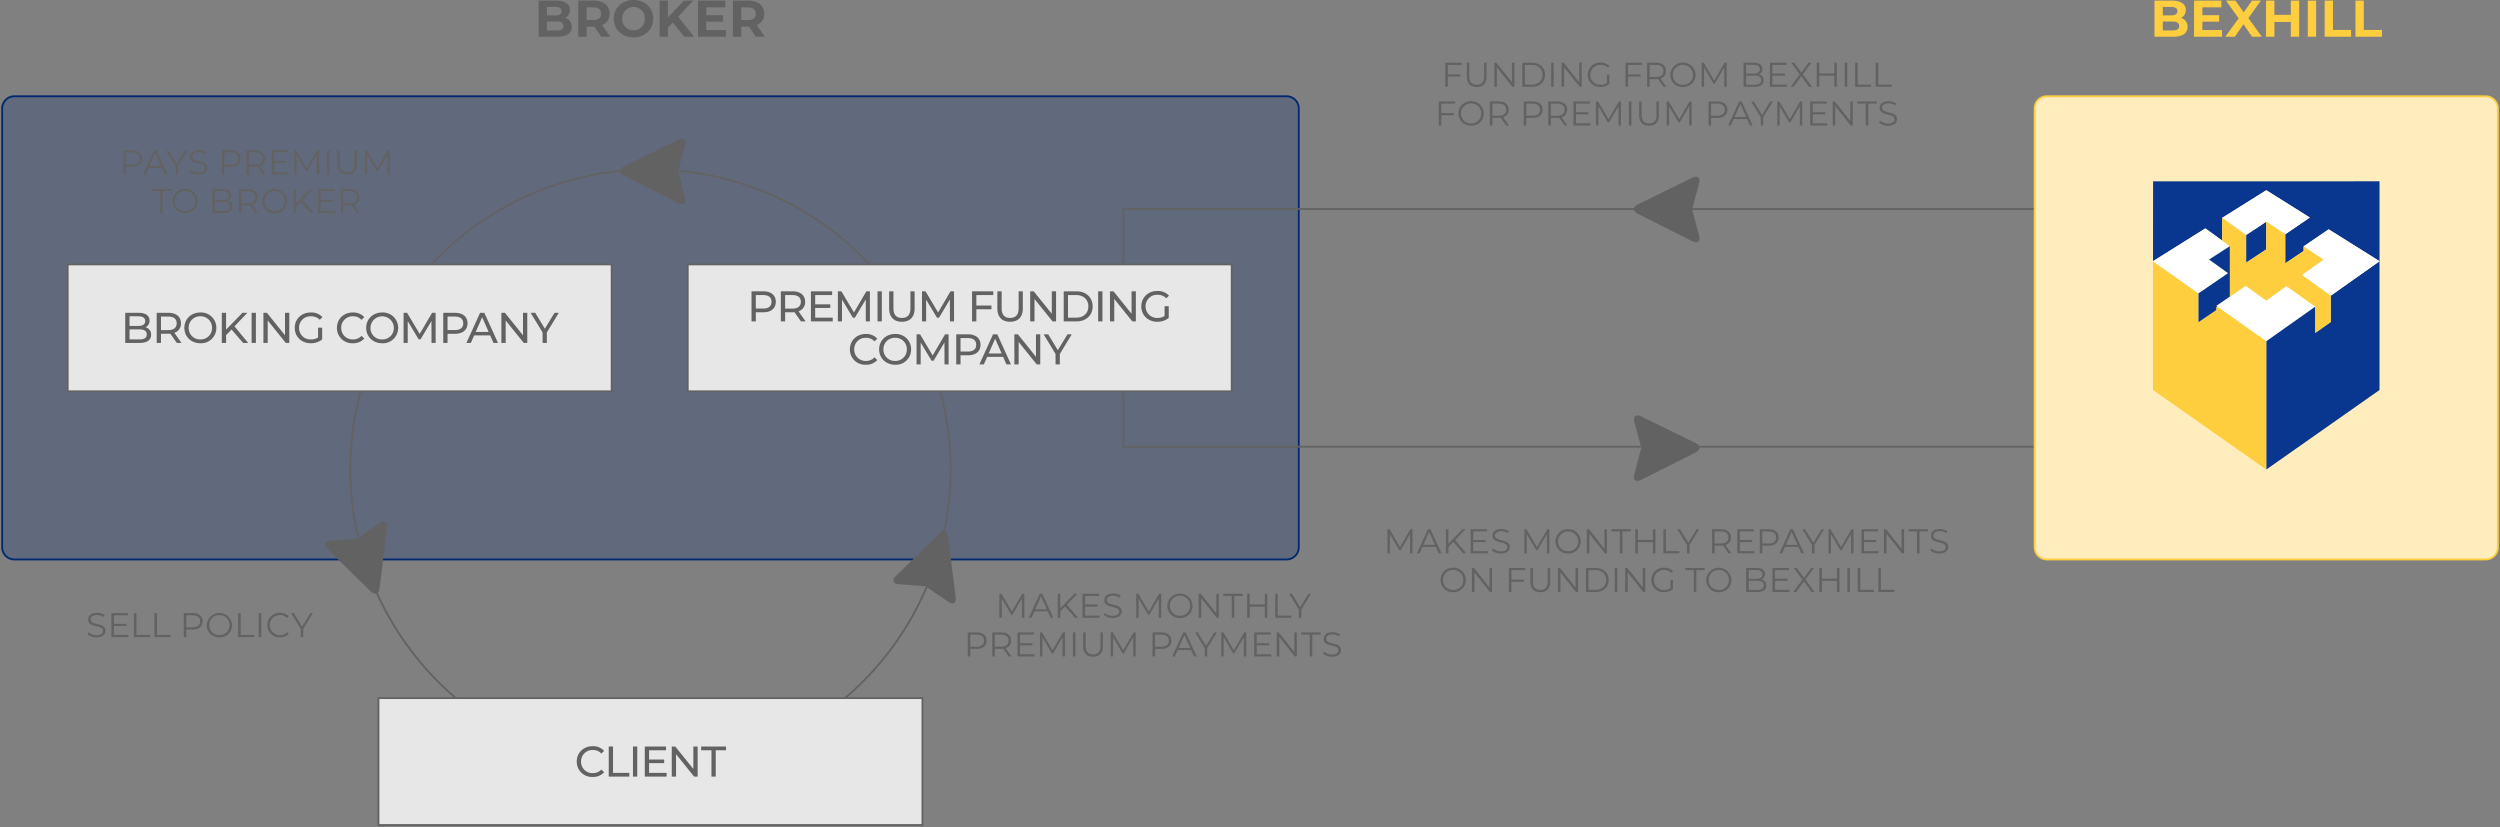 <?xml version="1.0" encoding="UTF-8"?> <svg xmlns="http://www.w3.org/2000/svg" xmlns:xlink="http://www.w3.org/1999/xlink" width="1348.138" height="446.063" viewBox="0 0 1348.138 446.063"><rect x="0" y="0" width="1348.138" height="446.063" fill="#808080" stroke="none"/><defs><clipPath id="clip-path"><path id="Path_581" data-name="Path 581" d="M0,253.7H1348.138V-192.368H0Z" transform="translate(0 192.368)" fill="none"></path></clipPath></defs><g id="Group_383" data-name="Group 383" transform="translate(0 192.368)"><g id="Group_332" data-name="Group 332" transform="translate(0 -192.368)" clip-path="url(#clip-path)"><g id="Group_330" data-name="Group 330" transform="translate(1.159 51.915)"><path id="Path_579" data-name="Path 579" d="M3.739,0A6.573,6.573,0,0,0-2.835,6.574V243.2a6.574,6.574,0,0,0,6.574,6.574H689.794a6.574,6.574,0,0,0,6.574-6.574V6.574A6.573,6.573,0,0,0,689.794,0Z" transform="translate(2.835)" fill="#012770" opacity="0.242"></path></g><g id="Group_331" data-name="Group 331" transform="translate(1.159 51.915)"><path id="Path_580" data-name="Path 580" d="M3.739,0A6.573,6.573,0,0,0-2.835,6.574V243.2a6.574,6.574,0,0,0,6.574,6.574H689.794a6.574,6.574,0,0,0,6.574-6.574V6.574A6.573,6.573,0,0,0,689.794,0Z" transform="translate(2.835)" fill="none" stroke="#012770" stroke-width="1"></path></g></g><g id="Group_333" data-name="Group 333" transform="translate(605.874 -79.652)"><path id="Path_582" data-name="Path 582" d="M0,0H0V128.174H515.98V0Z" fill="none" stroke="#626262" stroke-width="1"></path></g><g id="Group_345" data-name="Group 345" transform="translate(0 -192.368)" clip-path="url(#clip-path)"><g id="Group_334" data-name="Group 334" transform="translate(188.901 91.354)"><path id="Path_583" data-name="Path 583" d="M92.056,184.113A161.859,161.859,0,1,0-69.8,22.253,161.86,161.86,0,0,0,92.056,184.113Z" transform="translate(69.803 139.606)" fill="none" stroke="#626262" stroke-width="1"></path></g><g id="Group_335" data-name="Group 335" transform="translate(290.472 0.001)"><path id="Path_584" data-name="Path 584" d="M8.134,5.506A4.684,4.684,0,0,0,10.72,1.221c0-3.033-2.5-5.062-7.371-5.062H-6.168V15.632H3.9c5.12,0,7.789-1.945,7.789-5.312A4.809,4.809,0,0,0,8.134,5.506M2.792-.451c2.2,0,3.395.751,3.395,2.284S4.99,4.145,2.792,4.145H-1.69v-4.6Zm.779,12.693H-1.69V7.424H3.571c2.337,0,3.59.779,3.59,2.423,0,1.67-1.252,2.4-3.59,2.4m28.867,3.39L28.071,9.371a6.326,6.326,0,0,0,4-6.147c0-4.369-3.253-7.065-8.457-7.065H15.188V15.632h4.505V10.206h4.148L27.6,15.632ZM27.515,3.224c0,2.115-1.391,3.4-4.146,3.4H19.694V-.173h3.675c2.755,0,4.146,1.252,4.146,3.4M44.98,15.966c6.124,0,10.655-4.253,10.655-10.071S51.1-4.175,44.98-4.175C38.828-4.175,34.325.106,34.325,5.9s4.5,10.071,10.655,10.071m0-3.835a5.944,5.944,0,0,1-6.1-6.235,6.1,6.1,0,1,1,12.192,0,5.946,5.946,0,0,1-6.1,6.235m27.406,3.5h5.259L69.1,4.838l8.069-8.679H72.163l-8.626,9.1v-9.1H59.06V15.632h4.478V10.709l2.616-2.727ZM84.212,12.02V7.507h9.043v-3.5H84.212V-.228h10.24V-3.841H79.734V15.632H94.814V12.02Zm31.615,3.613L111.46,9.371a6.323,6.323,0,0,0,4-6.147c0-4.369-3.253-7.065-8.457-7.065H98.579V15.632h4.5V10.206h4.148l3.759,5.426ZM110.906,3.224c0,2.115-1.394,3.4-4.148,3.4h-3.675V-.173h3.675c2.755,0,4.148,1.252,4.148,3.4" transform="translate(6.168 4.175)" fill="#626262"></path></g><g id="Group_336" data-name="Group 336" transform="translate(81.783 101.808)"><path id="Path_585" data-name="Path 585" d="M2.6,7.447h1.37v-11.8H8.529V-5.536h-10.5v1.185H2.6Zm13.484.111a6.526,6.526,0,0,0,6.806-6.6,6.527,6.527,0,0,0-6.806-6.6A6.532,6.532,0,0,0,9.253.957a6.532,6.532,0,0,0,6.827,6.6m0-1.222A5.281,5.281,0,0,1,10.6.957a5.281,5.281,0,0,1,5.475-5.382A5.261,5.261,0,0,1,21.515.957a5.26,5.26,0,0,1-5.435,5.38M39.008.753A3.014,3.014,0,0,0,40.99-2.2c0-2.115-1.667-3.337-4.561-3.337h-5.6V7.447H36.8c3.246,0,4.876-1.259,4.876-3.467A3.1,3.1,0,0,0,39.008.753M36.334-4.406c2.08,0,3.286.8,3.286,2.356S38.414.308,36.336.308H32.2V-4.406Zm.448,10.724H32.2V1.437h4.584c2.282,0,3.525.742,3.525,2.43,0,1.709-1.243,2.451-3.525,2.451M55.418,7.447,52.248,3a4.019,4.019,0,0,0,2.966-4.079c0-2.785-2-4.452-5.3-4.452H45.05V7.447h1.37V3.329h3.49a9.244,9.244,0,0,0,1.039-.056l2.968,4.174ZM49.873,2.163H46.421V-4.351h3.453c2.6,0,3.97,1.187,3.97,3.267,0,2.041-1.373,3.246-3.97,3.246m14.506,5.4a6.526,6.526,0,0,0,6.806-6.6,6.82,6.82,0,0,0-13.632,0,6.532,6.532,0,0,0,6.827,6.6m0-1.222A5.282,5.282,0,0,1,58.905.957,5.283,5.283,0,0,1,64.38-4.425,5.261,5.261,0,0,1,69.815.957a5.26,5.26,0,0,1-5.435,5.38M83.8,7.447H85.43L79.42.345l5.621-5.88H83.464L75.839,2.309V-5.536h-1.37V7.447h1.37V4.034l2.653-2.69Zm5.424-1.185V1.437h6.715V.271H89.221V-4.351h7.531V-5.536h-8.9V7.447h9.18V6.262Zm21.131,1.185L107.183,3a4.019,4.019,0,0,0,2.966-4.079c0-2.785-2-4.452-5.3-4.452h-4.86V7.447h1.37V3.329h3.49a9.244,9.244,0,0,0,1.039-.056l2.968,4.174Zm-5.544-5.285h-3.453V-4.351h3.453c2.6,0,3.97,1.187,3.97,3.267,0,2.041-1.373,3.246-3.97,3.246" transform="translate(1.968 5.647)" fill="#626262"></path></g><g id="Group_337" data-name="Group 337" transform="translate(66.521 80.939)"><path id="Path_586" data-name="Path 586" d="M2.763.063H-2.1V13.046h1.37v-4.1H2.763c3.3,0,5.305-1.667,5.305-4.431,0-2.785-2-4.452-5.305-4.452m-.037,7.68H-.725V1.248h3.45c2.6,0,3.972,1.187,3.972,3.267,0,2.041-1.375,3.228-3.972,3.228m17.542,5.3h1.447L15.781.063H14.426L8.49,13.046H9.919l1.558-3.469h7.232Zm-8.29-4.58,3.116-6.977,3.114,6.977ZM32.594.063H31.222L26.769,7.351,22.32.063H20.854l5.194,8.494v4.489H27.4V8.557Zm5.769,13.094c3.321,0,4.839-1.63,4.839-3.541,0-4.733-8-2.579-8-6.143,0-1.3,1.057-2.356,3.434-2.356A6.685,6.685,0,0,1,42.2,2.194L42.667,1.1A7.348,7.348,0,0,0,38.642-.048c-3.3,0-4.786,1.649-4.786,3.559,0,4.807,8,2.616,8,6.18,0,1.28-1.057,2.3-3.487,2.3a6.368,6.368,0,0,1-4.285-1.577l-.538,1.057a7.036,7.036,0,0,0,4.823,1.686M55.91.063H51.052V13.046h1.37v-4.1H55.91c3.3,0,5.305-1.667,5.305-4.431,0-2.785-2-4.452-5.305-4.452m-.037,7.68h-3.45V1.248h3.45c2.6,0,3.972,1.187,3.972,3.267,0,2.041-1.373,3.228-3.972,3.228m18.775,5.3L71.476,8.594a4.018,4.018,0,0,0,2.968-4.079c0-2.785-2-4.452-5.305-4.452H64.281V13.046h1.37V8.928h3.487a9.244,9.244,0,0,0,1.039-.056l2.97,4.174ZM69.1,7.762h-3.45V1.248H69.1c2.6,0,3.972,1.187,3.972,3.267,0,2.041-1.373,3.246-3.972,3.246m10.133,4.1V7.036H85.95V5.87H79.235V1.248h7.531V.063h-8.9V13.046h9.18V11.861ZM102.353.063,96.769,9.689,91.13.063H90V13.046h1.315V2.716l5.1,8.679h.649l5.1-8.735V13.046h1.315V.063Zm5.4,12.983h1.37V.063h-1.37Zm10.866.111c3.321,0,5.322-1.927,5.322-5.656V.063H122.61V7.446c0,3.079-1.447,4.489-3.988,4.489-2.523,0-3.972-1.41-3.972-4.489V.063h-1.37V7.5c0,3.729,2.02,5.656,5.343,5.656M140.477.063l-5.584,9.625L129.251.063h-1.129V13.046h1.315V2.716l5.1,8.679h.649l5.1-8.735V13.046h1.315V.063Z" transform="translate(2.095 0.048)" fill="#626262"></path></g><g id="Group_338" data-name="Group 338" transform="translate(47.223 330.489)"><path id="Path_587" data-name="Path 587" d="M2.742,7.511c3.323,0,4.842-1.63,4.842-3.541,0-4.733-8-2.579-8-6.143,0-1.3,1.057-2.356,3.432-2.356A6.685,6.685,0,0,1,6.582-3.453l.464-1.094A7.348,7.348,0,0,0,3.02-5.7c-3.3,0-4.784,1.649-4.784,3.559,0,4.807,8,2.616,8,6.18,0,1.28-1.06,2.3-3.49,2.3A6.377,6.377,0,0,1-1.543,4.767l-.536,1.057A7.03,7.03,0,0,0,2.742,7.511m9.4-1.3V1.389h6.715V.223H12.14V-4.4h7.531V-5.584h-8.9V7.4h9.18V6.214ZM22.906,7.4h8.642V6.214H24.277v-11.8h-1.37ZM34,7.4h8.642V6.214H35.367v-11.8H34ZM54.644-5.584h-4.86V7.4h1.37V3.3h3.49c3.3,0,5.3-1.667,5.3-4.431,0-2.785-2-4.452-5.3-4.452M54.606,2.1H51.154V-4.4h3.453c2.6,0,3.97,1.187,3.97,3.267C58.576.909,57.2,2.1,54.606,2.1M69.022,7.511A6.527,6.527,0,0,0,75.83.909,6.82,6.82,0,0,0,62.2.909a6.531,6.531,0,0,0,6.824,6.6m0-1.222A5.28,5.28,0,0,1,63.55.909a5.281,5.281,0,0,1,5.472-5.382A5.261,5.261,0,0,1,74.46.909a5.261,5.261,0,0,1-5.438,5.38M79.112,7.4h8.642V6.214H80.482v-11.8h-1.37Zm11.1,0h1.37V-5.584h-1.37Zm11.432.111A6.313,6.313,0,0,0,106.406,5.6l-.872-.872a5.094,5.094,0,0,1-3.84,1.558A5.307,5.307,0,0,1,96.2.909a5.309,5.309,0,0,1,5.491-5.382,5.148,5.148,0,0,1,3.84,1.542l.872-.872A6.279,6.279,0,0,0,101.657-5.7a6.518,6.518,0,0,0-6.806,6.6,6.511,6.511,0,0,0,6.787,6.6M119.426-5.584h-1.373L113.6,1.7l-4.452-7.288h-1.465L112.88,2.91V7.4h1.352V2.91Z" transform="translate(2.079 5.695)" fill="#626262"></path></g><g id="Group_339" data-name="Group 339" transform="translate(521.865 340.924)"><path id="Path_588" data-name="Path 588" d="M2.763.063H-2.1V13.046h1.37v-4.1H2.763c3.3,0,5.305-1.667,5.305-4.431,0-2.785-2-4.452-5.305-4.452m-.037,7.68H-.725V1.248h3.45c2.6,0,3.972,1.187,3.972,3.267,0,2.041-1.375,3.228-3.972,3.228m18.773,5.3-3.17-4.452a4.019,4.019,0,0,0,2.966-4.079c0-2.785-2-4.452-5.3-4.452h-4.86V13.046H12.5V8.928h3.49a9.244,9.244,0,0,0,1.039-.056L20,13.046ZM15.955,7.762H12.5V1.248h3.453c2.6,0,3.97,1.187,3.97,3.267,0,2.041-1.373,3.246-3.97,3.246m10.133,4.1V7.036H32.8V5.87H26.088V1.248h7.531V.063h-8.9V13.046H33.9V11.861ZM49.206.063,43.623,9.689,37.981.063H36.852V13.046h1.315V2.716l5.1,8.679h.649l5.1-8.735V13.046h1.315V.063Zm5.4,12.983h1.37V.063h-1.37Zm10.864.111c3.323,0,5.324-1.927,5.324-5.656V.063H69.463V7.446c0,3.079-1.447,4.489-3.991,4.489-2.523,0-3.97-1.41-3.97-4.489V.063h-1.37V7.5c0,3.729,2.02,5.656,5.34,5.656M87.327.063,81.744,9.689,76.1.063H74.975V13.046H76.29V2.716l5.1,8.679h.649l5.1-8.735V13.046h1.315V.063Zm15.081,0h-4.86V13.046h1.37v-4.1h3.49c3.3,0,5.3-1.667,5.3-4.431,0-2.785-2-4.452-5.3-4.452m-.037,7.68H98.919V1.248h3.453c2.6,0,3.97,1.187,3.97,3.267,0,2.041-1.373,3.228-3.97,3.228m17.542,5.3h1.447L115.424.063h-1.352l-5.936,12.983h1.428l1.558-3.469h7.232Zm-8.29-4.58,3.114-6.977,3.116,6.977ZM132.24.063h-1.373l-4.452,7.288L121.966.063H120.5l5.194,8.494v4.489h1.352V8.557Zm14.727,0-5.584,9.625L135.742.063h-1.129V13.046h1.315V2.716l5.1,8.679h.649l5.1-8.735V13.046H148.1V.063Zm6.778,11.8V7.036h6.715V5.87h-6.715V1.248h7.531V.063h-8.9V13.046h9.18V11.861ZM174.009.063V10.6L165.64.063h-1.129V13.046h1.37V2.512l8.35,10.534h1.129V.063Zm8.318,12.983h1.37V1.248h4.563V.063h-10.5V1.248h4.563Zm12.009.111c3.323,0,4.842-1.63,4.842-3.541,0-4.733-8-2.579-8-6.143,0-1.3,1.057-2.356,3.432-2.356a6.679,6.679,0,0,1,3.562,1.076l.464-1.094a7.342,7.342,0,0,0-4.025-1.148c-3.3,0-4.784,1.649-4.784,3.559,0,4.807,8,2.616,8,6.18,0,1.28-1.057,2.3-3.49,2.3a6.366,6.366,0,0,1-4.283-1.577l-.538,1.057a7.03,7.03,0,0,0,4.821,1.686" transform="translate(2.095 0.048)" fill="#626262"></path></g><g id="Group_340" data-name="Group 340" transform="translate(538.901 320.055)"><path id="Path_589" data-name="Path 589" d="M7.027.063,1.443,9.689-4.2.063H-5.328V13.046h1.315V2.716L1.09,11.4H1.74l5.1-8.735V13.046H8.156V.063Zm15.3,12.983h1.445L17.837.063H16.483L10.547,13.046h1.428l1.558-3.469h7.235Zm-8.292-4.58L17.15,1.489l3.116,6.977Zm21.458,4.58h1.632l-6.01-7.1L36.735.063H35.158L27.534,7.908V.063h-1.37V13.046h1.37V9.633l2.653-2.69Zm5.424-1.185V7.036h6.715V5.87H40.916V1.248h7.531V.063h-8.9V13.046h9.18V11.861Zm14.882,1.3c3.321,0,4.839-1.63,4.839-3.541,0-4.733-7.993-2.579-7.993-6.143,0-1.3,1.057-2.356,3.432-2.356a6.685,6.685,0,0,1,3.562,1.076L60.1,1.1A7.348,7.348,0,0,0,56.076-.048c-3.3,0-4.786,1.649-4.786,3.559,0,4.807,8,2.616,8,6.18,0,1.28-1.057,2.3-3.487,2.3a6.377,6.377,0,0,1-4.285-1.577l-.536,1.057A7.03,7.03,0,0,0,55.8,13.158M80.841.063,75.257,9.689,69.618.063H68.486V13.046H69.8V2.716L74.9,11.4h.649l5.1-8.735V13.046H81.97V.063ZM92.078,13.158a6.527,6.527,0,0,0,6.808-6.6,6.82,6.82,0,0,0-13.632,0,6.531,6.531,0,0,0,6.824,6.6m0-1.222a5.28,5.28,0,0,1-5.472-5.38,5.455,5.455,0,0,1,10.91,0,5.262,5.262,0,0,1-5.438,5.38M111.665.063V10.6L103.3.063h-1.129V13.046h1.37V2.512l8.35,10.534h1.129V.063Zm8.318,12.983h1.37V1.248h4.563V.063h-10.5V1.248h4.563ZM137.816.063V5.851h-8.127V.063h-1.37V13.046h1.37V7.054h8.127v5.992h1.352V.063Zm5.621,12.983h8.642V11.861h-7.272V.063h-1.37ZM162.723.063H161.35L156.9,7.351,152.448.063h-1.465l5.194,8.494v4.489h1.352V8.557Z" transform="translate(5.328 0.048)" fill="#626262"></path></g><g id="Group_341" data-name="Group 341" transform="translate(775.851 54.588)"><path id="Path_590" data-name="Path 590" d="M5.063.737V-.448h-8.9V12.535h1.37V7.026H4.247V5.841H-2.469V.737Zm8.57,11.909a6.527,6.527,0,0,0,6.808-6.6,6.527,6.527,0,0,0-6.808-6.6,6.531,6.531,0,0,0-6.824,6.6,6.532,6.532,0,0,0,6.824,6.6m0-1.222A5.281,5.281,0,0,1,8.161,6.043,5.28,5.28,0,0,1,13.633.663a5.261,5.261,0,0,1,5.438,5.38,5.261,5.261,0,0,1-5.438,5.382M34.09,12.535,30.92,8.083A4.019,4.019,0,0,0,33.886,4c0-2.785-2-4.452-5.3-4.452h-4.86V12.535h1.37V8.417h3.49a9.244,9.244,0,0,0,1.039-.056l2.968,4.174ZM28.545,7.251H25.093V.737h3.453c2.6,0,3.97,1.187,3.97,3.267,0,2.041-1.373,3.246-3.97,3.246m18.309-7.7h-4.86V12.535h1.37v-4.1h3.49c3.3,0,5.3-1.667,5.3-4.431,0-2.785-2-4.452-5.3-4.452m-.037,7.68H43.365V.737h3.453c2.6,0,3.97,1.187,3.97,3.267,0,2.041-1.373,3.228-3.97,3.228m18.773,5.3-3.17-4.452A4.019,4.019,0,0,0,65.387,4c0-2.785-2-4.452-5.305-4.452H55.223V12.535h1.37V8.417h3.487a9.244,9.244,0,0,0,1.039-.056l2.97,4.174ZM60.044,7.251h-3.45V.737h3.45c2.6,0,3.972,1.187,3.972,3.267,0,2.041-1.373,3.246-3.972,3.246m10.133,4.1V6.525h6.715V5.359H70.177V.737h7.531V-.448h-8.9V12.535h9.18V11.35ZM93.3-.448,87.712,9.178,82.073-.448H80.943V12.535h1.315V2.205l5.1,8.679h.649l5.1-8.735V12.535h1.315V-.448Zm5.4,12.983h1.37V-.448H98.7Zm10.866.111c3.321,0,5.324-1.927,5.324-5.656V-.448h-1.333V6.935c0,3.079-1.449,4.489-3.991,4.489-2.523,0-3.97-1.41-3.97-4.489V-.448h-1.37V6.991c0,3.729,2.02,5.656,5.34,5.656M131.419-.448l-5.584,9.625L120.194-.448h-1.129V12.535h1.315V2.205l5.1,8.679h.649l5.1-8.735V12.535h1.315V-.448Zm15.081,0h-4.86V12.535h1.37v-4.1h3.49c3.3,0,5.3-1.667,5.3-4.431,0-2.785-2-4.452-5.3-4.452m-.037,7.68h-3.453V.737h3.453c2.6,0,3.97,1.187,3.97,3.267,0,2.041-1.373,3.228-3.97,3.228m17.542,5.3h1.447L159.516-.448h-1.354l-5.934,12.983h1.426l1.558-3.469h7.235Zm-8.292-4.58L158.83.978l3.116,6.977Zm20.619-8.4h-1.373L170.507,6.84l-4.45-7.288h-1.465l5.194,8.494v4.489h1.352V8.046Zm14.727,0-5.586,9.625L179.833-.448H178.7V12.535h1.315V2.205l5.1,8.679h.649l5.1-8.735V12.535h1.315V-.448Zm6.778,11.8V6.525h6.715V5.359h-6.715V.737h7.531V-.448h-8.9V12.535h9.18V11.35ZM218.1-.448V10.087L209.73-.448H208.6V12.535h1.37V2l8.35,10.534h1.129V-.448Zm8.318,12.983h1.37V.737h4.563V-.448h-10.5V.737h4.563Zm12.011.111c3.321,0,4.839-1.63,4.839-3.541,0-4.733-8-2.579-8-6.143,0-1.3,1.06-2.356,3.434-2.356a6.685,6.685,0,0,1,3.562,1.076l.464-1.094a7.348,7.348,0,0,0-4.025-1.148c-3.3,0-4.786,1.649-4.786,3.559,0,4.807,8,2.616,8,6.18,0,1.28-1.057,2.3-3.487,2.3A6.372,6.372,0,0,1,234.142,9.9l-.538,1.057a7.04,7.04,0,0,0,4.823,1.686" transform="translate(3.839 0.559)" fill="#626262"></path></g><g id="Group_342" data-name="Group 342" transform="translate(779.38 33.719)"><path id="Path_591" data-name="Path 591" d="M5.063.737V-.448h-8.9V12.535h1.37V7.026H4.247V5.841H-2.469V.737Zm8.03,11.909c3.321,0,5.322-1.927,5.322-5.656V-.448H17.081V6.935c0,3.079-1.447,4.489-3.988,4.489-2.523,0-3.972-1.41-3.972-4.489V-.448H7.75V6.991c0,3.729,2.02,5.656,5.343,5.656m19-13.094V10.087L23.722-.448H22.593V12.535h1.37V2l8.35,10.534h1.129V-.448Zm5.621,12.983H43c4.158,0,6.956-2.669,6.956-6.49S47.154-.448,43-.448H37.712Zm1.37-1.185V.737h3.84c3.453,0,5.679,2.189,5.679,5.308s-2.226,5.305-5.679,5.305Zm14.179,1.185h1.37V-.448h-1.37ZM68.369-.448V10.087L60-.448H58.871V12.535h1.37V2l8.35,10.534H69.72V-.448ZM83.292,10.423a5.633,5.633,0,0,1-3.4,1,5.321,5.321,0,0,1-5.547-5.38,5.632,5.632,0,0,1,9.479-3.858l.853-.872A6.39,6.39,0,0,0,79.858-.559,6.532,6.532,0,0,0,73,6.045a6.525,6.525,0,0,0,6.843,6.6A7.176,7.176,0,0,0,84.607,11V6.045H83.292ZM102.246.737V-.448h-8.9V12.535h1.37V7.026h6.715V5.841H94.715V.737Zm13.115,11.8-3.17-4.452A4.019,4.019,0,0,0,115.157,4c0-2.785-2-4.452-5.3-4.452h-4.86V12.535h1.37V8.417h3.49a9.244,9.244,0,0,0,1.039-.056l2.968,4.174Zm-5.544-5.285h-3.453V.737h3.453c2.6,0,3.97,1.187,3.97,3.267,0,2.041-1.373,3.246-3.97,3.246m14.506,5.4a6.527,6.527,0,0,0,6.806-6.6,6.82,6.82,0,0,0-13.632,0,6.532,6.532,0,0,0,6.827,6.6m0-1.222a5.283,5.283,0,0,1-5.475-5.382,5.456,5.456,0,0,1,10.91,0,5.261,5.261,0,0,1-5.435,5.382M146.767-.448l-5.586,9.625L135.542-.448h-1.129V12.535h1.315V2.205l5.1,8.679h.649l5.1-8.735V12.535H147.9V-.448Zm18.4,6.289a3.014,3.014,0,0,0,1.983-2.952c0-2.115-1.667-3.337-4.561-3.337h-5.6V12.535h5.973c3.246,0,4.876-1.259,4.876-3.467a3.1,3.1,0,0,0-2.669-3.228M162.5.682c2.078,0,3.283.8,3.283,2.356S164.573,5.4,162.5,5.4h-4.139V.682Zm.445,10.724h-4.584V6.525h4.584c2.282,0,3.525.742,3.525,2.43,0,1.709-1.243,2.451-3.525,2.451m9.642-.056V6.525H179.3V5.359h-6.715V.737h7.531V-.448h-8.9V12.535h9.18V11.35Zm21.342,1.185-4.953-6.713,4.6-6.27h-1.484l-3.9,5.305L184.281-.448H182.7l4.617,6.307-4.932,6.676h1.577l4.172-5.714,4.192,5.714ZM205.952-.448V5.34h-8.127V-.448h-1.37V12.535h1.37V6.543h8.127v5.992H207.3V-.448Zm5.616,12.983h1.37V-.448h-1.37Zm5.611,0h8.642V11.35H218.55V-.448h-1.37Zm11.091,0h8.642V11.35h-7.272V-.448h-1.37Z" transform="translate(3.839 0.559)" fill="#626262"></path></g><g id="Group_343" data-name="Group 343" transform="translate(776.822 306.149)"><path id="Path_592" data-name="Path 592" d="M3.881,7.511a6.528,6.528,0,0,0,6.808-6.6A6.529,6.529,0,0,0,3.881-5.7,6.532,6.532,0,0,0-2.943.909a6.531,6.531,0,0,0,6.824,6.6m0-1.222A5.282,5.282,0,0,1-1.593.909,5.283,5.283,0,0,1,3.881-4.473,5.263,5.263,0,0,1,9.319.909a5.262,5.262,0,0,1-5.438,5.38M23.468-5.584V4.951L15.1-5.584H13.97V7.4h1.37V-3.135L23.691,7.4H24.82V-5.584ZM42.814-4.4V-5.584h-8.9V7.4h1.37V1.89H42V.7H35.282V-4.4Zm8.03,11.909c3.321,0,5.322-1.927,5.322-5.656V-5.584H54.832V1.8c0,3.079-1.447,4.489-3.988,4.489-2.525,0-3.972-1.41-3.972-4.489V-5.584H45.5V1.855c0,3.729,2.02,5.656,5.343,5.656m19-13.094V4.951L61.473-5.584H60.344V7.4h1.37V-3.135L70.064,7.4h1.129V-5.584ZM75.463,7.4h5.285C84.9,7.4,87.7,4.73,87.7.909s-2.8-6.493-6.956-6.493H75.463Zm1.37-1.185V-4.4h3.84c3.45,0,5.679,2.189,5.679,5.308s-2.228,5.305-5.679,5.305ZM91.013,7.4h1.37V-5.584h-1.37ZM106.12-5.584V4.951L97.751-5.584H96.622V7.4h1.37V-3.135L106.342,7.4h1.129V-5.584ZM121.041,5.287a5.622,5.622,0,0,1-3.395,1A5.322,5.322,0,0,1,112.1.909a5.317,5.317,0,0,1,5.567-5.382,5.3,5.3,0,0,1,3.914,1.523l.851-.872A6.381,6.381,0,0,0,117.609-5.7a6.533,6.533,0,0,0-6.864,6.6,6.526,6.526,0,0,0,6.845,6.6,7.165,7.165,0,0,0,4.765-1.649V.909h-1.315ZM133.618,7.4h1.37V-4.4h4.563V-5.584h-10.5V-4.4h4.563Zm13.484.111a6.526,6.526,0,0,0,6.806-6.6,6.82,6.82,0,0,0-13.632,0,6.532,6.532,0,0,0,6.827,6.6m0-1.222a5.281,5.281,0,0,1-5.475-5.38A5.281,5.281,0,0,1,147.1-4.473,5.261,5.261,0,0,1,152.537.909a5.26,5.26,0,0,1-5.435,5.38M170.03.7a3.014,3.014,0,0,0,1.983-2.952c0-2.115-1.667-3.337-4.561-3.337h-5.6V7.4h5.973c3.246,0,4.876-1.259,4.876-3.467A3.1,3.1,0,0,0,170.03.7m-2.671-5.159c2.078,0,3.283.8,3.283,2.358S169.437.26,167.359.26H163.22V-4.454ZM167.8,6.27H163.22V1.389H167.8c2.282,0,3.525.742,3.525,2.432,0,1.707-1.243,2.449-3.525,2.449m9.639-.056V1.389h6.715V.223h-6.715V-4.4h7.531V-5.584h-8.9V7.4h9.18V6.214ZM198.786,7.4,193.835.686l4.6-6.27h-1.482l-3.9,5.305-3.914-5.305h-1.577L192.184.723,187.25,7.4h1.577L193,1.686,197.193,7.4Zm12.03-12.983V.2h-8.127V-5.584h-1.37V7.4h1.37V1.407h8.127V7.4h1.352V-5.584ZM216.432,7.4h1.37V-5.584h-1.37Zm5.609,0h8.642V6.214h-7.272v-11.8h-1.37Zm11.093,0h8.642V6.214H234.5v-11.8h-1.37Z" transform="translate(2.943 5.695)" fill="#626262"></path></g><g id="Group_344" data-name="Group 344" transform="translate(748.208 285.279)"><path id="Path_593" data-name="Path 593" d="M7.027.063,1.443,9.689-4.2.063H-5.328V13.046h1.315V2.716L1.09,11.4H1.74l5.1-8.735V13.046H8.156V.063Zm15.3,12.983h1.445L17.837.063H16.483L10.547,13.046h1.428l1.558-3.469h7.235Zm-8.292-4.58L17.15,1.489l3.116,6.977Zm21.458,4.58h1.632l-6.01-7.1L36.735.063H35.158L27.534,7.908V.063h-1.37V13.046h1.37V9.633l2.653-2.69Zm5.424-1.185V7.036h6.715V5.87H40.916V1.248h7.531V.063h-8.9V13.046h9.18V11.861Zm14.882,1.3c3.321,0,4.842-1.63,4.842-3.541,0-4.733-8-2.579-8-6.143,0-1.3,1.057-2.356,3.432-2.356a6.685,6.685,0,0,1,3.562,1.076L60.1,1.1A7.348,7.348,0,0,0,56.076-.048c-3.3,0-4.784,1.649-4.784,3.559,0,4.807,8,2.616,8,6.18,0,1.28-1.06,2.3-3.49,2.3a6.377,6.377,0,0,1-4.285-1.577l-.536,1.057A7.03,7.03,0,0,0,55.8,13.158M80.841.063,75.257,9.689,69.618.063H68.486V13.046H69.8V2.716L74.9,11.4h.649l5.1-8.735V13.046H81.97V.063ZM92.078,13.158a6.527,6.527,0,0,0,6.808-6.6,6.82,6.82,0,0,0-13.632,0,6.532,6.532,0,0,0,6.824,6.6m0-1.222a5.281,5.281,0,0,1-5.472-5.382,5.456,5.456,0,0,1,10.91,0,5.263,5.263,0,0,1-5.438,5.382M111.665.063V10.6L103.3.063h-1.129V13.046h1.37V2.512l8.35,10.534h1.129V.063Zm8.318,12.983h1.37V1.248h4.563V.063h-10.5V1.248h4.563ZM137.816.063V5.851h-8.127V.063h-1.37V13.046h1.37V7.054h8.127v5.992h1.352V.063Zm5.621,12.983h8.642V11.861h-7.272V.063h-1.37ZM162.723.063H161.35L156.9,7.351,152.448.063h-1.465l5.194,8.494v4.489h1.352V8.557Zm17.363,12.983-3.172-4.452a4.022,4.022,0,0,0,2.968-4.081c0-2.783-2-4.45-5.305-4.45h-4.858V13.046h1.37V8.928h3.487a9.244,9.244,0,0,0,1.039-.056l2.968,4.174Zm-5.547-5.285h-3.45V1.248h3.45c2.6,0,3.972,1.187,3.972,3.265,0,2.043-1.375,3.249-3.972,3.249m10.133,4.1V7.036h6.715V5.87h-6.715V1.248H192.2V.063h-8.9V13.046h9.18V11.861ZM200.3.063h-4.86V13.046h1.37v-4.1h3.49c3.3,0,5.3-1.667,5.3-4.431,0-2.785-2-4.452-5.3-4.452m-.037,7.68h-3.453V1.248h3.453c2.6,0,3.97,1.187,3.97,3.267,0,2.041-1.373,3.228-3.97,3.228m17.542,5.3h1.447L213.312.063h-1.354l-5.934,12.983h1.428l1.558-3.469h7.232Zm-8.29-4.58,3.114-6.977,3.116,6.977Zm20.616-8.4h-1.373L224.3,7.351,219.853.063h-1.465l5.194,8.494v4.489h1.352V8.557Zm14.727,0-5.584,9.625L233.629.063H232.5V13.046h1.315V2.716l5.1,8.679h.649l5.1-8.735V13.046h1.315V.063Zm6.778,11.8V7.036h6.715V5.87h-6.715V1.248h7.531V.063h-8.9V13.046h9.18V11.861ZM271.9.063V10.6L263.528.063H262.4V13.046h1.37V2.512l8.348,10.534h1.132V.063Zm8.318,12.983h1.37V1.248h4.563V.063h-10.5V1.248h4.563Zm12.009.111c3.323,0,4.842-1.63,4.842-3.541,0-4.733-8-2.579-8-6.143,0-1.3,1.057-2.356,3.432-2.356a6.679,6.679,0,0,1,3.562,1.076l.464-1.094A7.342,7.342,0,0,0,292.5-.048c-3.3,0-4.784,1.649-4.784,3.559,0,4.807,8,2.616,8,6.18,0,1.28-1.057,2.3-3.49,2.3a6.377,6.377,0,0,1-4.285-1.577l-.536,1.057a7.03,7.03,0,0,0,4.821,1.686" transform="translate(5.328 0.048)" fill="#626262"></path></g></g><path id="Path_595" data-name="Path 595" d="M15.736-62.434H309.09V-130.88H15.736Z" transform="translate(20.753 81.091)" fill="#e7e7e7" stroke="#626262" stroke-width="1"></path><path id="Path_596" data-name="Path 596" d="M159.934-62.434H453.288V-130.88H159.934Z" transform="translate(210.921 81.091)" fill="#e7e7e7" stroke="#626262" stroke-width="1"></path><g id="Group_349" data-name="Group 349" transform="translate(0 -192.368)" clip-path="url(#clip-path)"><g id="Group_346" data-name="Group 346" transform="translate(67.529 168.501)"><path id="Path_597" data-name="Path 597" d="M6.212,4.55A3.849,3.849,0,0,0,8.389.933c0-2.623-2.085-4.2-5.818-4.2H-4.71V12.965H3.035c4.1,0,6.212-1.6,6.212-4.38A3.919,3.919,0,0,0,6.212,4.55M2.36-1.389c2.367,0,3.712.881,3.712,2.6s-1.345,2.6-3.71,2.6H-2.394v-5.2Zm.582,12.477H-2.394V5.684H2.942c2.574,0,3.965.835,3.965,2.715s-1.391,2.69-3.965,2.69m22.687,1.876L21.782,7.518a5.123,5.123,0,0,0,3.569-5.125c0-3.527-2.548-5.658-6.771-5.658H12.252V12.965h2.316V8.026H18.58c.348,0,.7-.023,1.02-.046l3.5,4.985ZM18.51,6.057H14.569V-1.249H18.51c2.97,0,4.524,1.322,4.524,3.643S21.481,6.057,18.51,6.057M35.827,13.15a8.221,8.221,0,0,0,8.6-8.3,8.221,8.221,0,0,0-8.6-8.3c-4.985,0-8.647,3.545-8.647,8.3s3.661,8.3,8.647,8.3m0-2.061A6.106,6.106,0,0,1,29.5,4.851a6.108,6.108,0,0,1,6.33-6.24,6.1,6.1,0,0,1,6.286,6.24,6.1,6.1,0,0,1-6.286,6.238m23.037,1.876h2.713L54.2,4.04l6.933-7.3H58.494L49.682,5.8V-3.264H47.366V12.965h2.316V8.77L52.65,5.756Zm4.57,0h2.316V-3.264H63.435ZM81.452-3.264V8.84l-9.741-12.1h-1.9V12.965h2.316V.863l9.741,12.1h1.9V-3.264Zm17.82,13.31a6.877,6.877,0,0,1-3.805,1.043,6.162,6.162,0,0,1-6.446-6.238,6.144,6.144,0,0,1,6.469-6.24A6.428,6.428,0,0,1,100.2.49l1.438-1.435A8.132,8.132,0,0,0,95.4-3.45c-5.032,0-8.693,3.5-8.693,8.3s3.661,8.3,8.647,8.3a9.576,9.576,0,0,0,6.143-2.061V4.759H99.272Zm18.754,3.1a8.052,8.052,0,0,0,6.191-2.548l-1.507-1.461a6.036,6.036,0,0,1-4.568,1.948,6.131,6.131,0,0,1-6.377-6.238,6.133,6.133,0,0,1,6.377-6.24A6.014,6.014,0,0,1,122.711.536l1.507-1.461A8.027,8.027,0,0,0,118.05-3.45c-4.939,0-8.6,3.5-8.6,8.3a8.2,8.2,0,0,0,8.575,8.3m15.837,0a8.22,8.22,0,0,0,8.6-8.3,8.221,8.221,0,0,0-8.6-8.3c-4.988,0-8.647,3.545-8.647,8.3s3.659,8.3,8.647,8.3m0-2.061a6.108,6.108,0,0,1-6.333-6.238,6.31,6.31,0,0,1,12.619,0,6.1,6.1,0,0,1-6.286,6.238m28.82,1.876-.023-16.229h-1.9L154.077,8.144,147.3-3.264h-1.9V12.965h2.224V1.211l5.874,9.783h1.069l5.871-9.853.023,11.824ZM173.117-3.264h-6.33V12.965H169.1V8.049h4.014c4.22,0,6.769-2.131,6.769-5.656s-2.548-5.658-6.769-5.658m-.07,9.3H169.1V-1.249h3.944c2.968,0,4.522,1.322,4.522,3.643s-1.554,3.641-4.522,3.641m20.825,6.931h2.435L188.936-3.264h-2.3l-7.351,16.229h2.388l1.785-4.058h8.624Zm-9.6-5.911,3.5-7.956,3.5,7.956ZM209.782-3.264V8.84l-9.741-12.1h-1.9V12.965h2.316V.863l9.741,12.1h1.9V-3.264Zm19.311,0h-2.3L221.58,5.292l-5.192-8.556h-2.481l6.446,10.574v5.656h2.293V7.356Z" transform="translate(4.71 3.45)" fill="#626262"></path></g><g id="Group_347" data-name="Group 347" transform="translate(458.314 180.096)"><path id="Path_598" data-name="Path 598" d="M4.878,9.441a8.052,8.052,0,0,0,6.191-2.548L9.562,5.432A6.036,6.036,0,0,1,4.994,7.38,6.131,6.131,0,0,1-1.383,1.142,6.131,6.131,0,0,1,4.994-5.1,6.014,6.014,0,0,1,9.562-3.173l1.507-1.461A8.027,8.027,0,0,0,4.9-7.159c-4.939,0-8.6,3.5-8.6,8.3a8.2,8.2,0,0,0,8.577,8.3m15.837,0a8.22,8.22,0,0,0,8.6-8.3,8.221,8.221,0,0,0-8.6-8.3c-4.988,0-8.649,3.545-8.649,8.3s3.661,8.3,8.649,8.3m0-2.061a6.106,6.106,0,0,1-6.333-6.238A6.107,6.107,0,0,1,20.716-5.1,6.1,6.1,0,0,1,27,1.142,6.094,6.094,0,0,1,20.716,7.38m28.82,1.876L49.513-6.973h-1.9L40.929,4.433,34.151-6.973h-1.9V9.256h2.224V-2.5l5.874,9.783h1.067l5.874-9.853.023,11.824ZM59.966-6.973H53.638V9.256h2.316V4.34h4.012c4.223,0,6.771-2.131,6.771-5.656s-2.548-5.658-6.771-5.658m-.07,9.3H55.955V-4.958H59.9c2.97,0,4.524,1.322,4.524,3.643S62.867,2.325,59.9,2.325M80.724,9.256h2.435L75.785-6.973h-2.3L66.141,9.256h2.388L70.315,5.2h8.624Zm-9.6-5.911,3.5-7.956,3.5,7.956ZM96.633-6.973v12.1l-9.741-12.1h-1.9V9.256h2.316v-12.1l9.741,12.1h1.9V-6.973Zm19.311,0h-2.3l-5.217,8.556L103.24-6.973h-2.481L107.2,3.6V9.256H109.5V3.644Z" transform="translate(3.699 7.159)" fill="#626262"></path></g><g id="Group_348" data-name="Group 348" transform="translate(405.263 156.908)"><path id="Path_599" data-name="Path 599" d="M3.6.106H-2.729V16.335H-.415V11.419H3.6c4.223,0,6.769-2.131,6.769-5.658S7.822.106,3.6.106m-.07,9.3H-.415V2.121H3.529c2.968,0,4.524,1.322,4.524,3.641S6.5,9.4,3.529,9.4m22.924,6.931-3.847-5.449a5.116,5.116,0,0,0,3.569-5.125c0-3.525-2.548-5.656-6.769-5.656H13.078V16.335h2.314V11.4h4.014c.348,0,.7-.023,1.02-.046l3.5,4.985ZM19.337,9.427H15.392V2.121h3.944c2.968,0,4.524,1.322,4.524,3.641S22.3,9.427,19.337,9.427M31.608,14.32V9.077h8.139V7.108H31.608V2.121h9.136V.106H29.291V16.335H41.069V14.32Zm29.511,2.015L61.1.106H59.2L52.512,11.512,45.734.106h-1.9V16.335h2.224V4.581l5.874,9.783H53l5.871-9.853L58.9,16.335Zm4.1,0h2.316V.106H65.219Zm13.136.186c4.29,0,6.861-2.479,6.861-7.186V.106H82.969V9.242c0,3.594-1.67,5.217-4.591,5.217s-4.57-1.623-4.57-5.217V.106H71.491V9.334c0,4.707,2.595,7.186,6.864,7.186m28.132-.186L106.463.106h-1.9L97.879,11.512,91.1.106H89.2V16.335h2.224V4.581L97.3,14.364h1.067l5.874-9.853.023,11.824ZM127.646,2.121V.106H116.193V16.335h2.316V9.773h8.139V7.781H118.51V2.121Zm9.055,14.4c4.292,0,6.864-2.479,6.864-7.186V.106h-2.247V9.242c0,3.594-1.67,5.217-4.594,5.217s-4.568-1.623-4.568-5.217V.106h-2.316V9.334c0,4.707,2.595,7.186,6.861,7.186M159.191.106v12.1L149.449.106h-1.9V16.335h2.314V4.233l9.741,12.1h1.9V.106Zm6.428,16.229h6.838c5.22,0,8.763-3.29,8.763-8.116S177.676.106,172.457.106h-6.838Zm2.314-2.015V2.121h4.385c4.012,0,6.588,2.458,6.588,6.1s-2.576,6.1-6.588,6.1Zm16.259,2.015h2.316V.106h-2.316ZM202.209.106v12.1L192.468.106h-1.9V16.335h2.314V4.233l9.741,12.1h1.9V.106Zm17.82,13.31a6.882,6.882,0,0,1-3.805,1.043,6.165,6.165,0,0,1-6.449-6.24,6.144,6.144,0,0,1,6.472-6.238,6.435,6.435,0,0,1,4.707,1.878l1.435-1.435a8.119,8.119,0,0,0-6.235-2.5c-5.034,0-8.693,3.5-8.693,8.3s3.659,8.3,8.647,8.3a9.593,9.593,0,0,0,6.143-2.061V8.126h-2.221Z" transform="translate(2.729 0.08)" fill="#626262"></path></g></g><path id="Path_601" data-name="Path 601" d="M88.012,38.428H381.366V-30.018H88.012Z" transform="translate(116.07 214.108)" fill="#e7e7e7"></path><g id="Group_354" data-name="Group 354" transform="translate(0 -192.368)" clip-path="url(#clip-path)"><path id="Path_602" data-name="Path 602" d="M88.012,38.428H381.366V-30.018H88.012Z" transform="translate(116.07 406.476)" fill="none" stroke="#626262" stroke-width="1"></path><g id="Group_350" data-name="Group 350" transform="translate(311.019 402.38)"><path id="Path_603" data-name="Path 603" d="M4.878,9.441a8.052,8.052,0,0,0,6.191-2.548L9.562,5.432A6.036,6.036,0,0,1,4.994,7.38,6.131,6.131,0,0,1-1.383,1.142,6.131,6.131,0,0,1,4.994-5.1,6.014,6.014,0,0,1,9.562-3.173l1.507-1.461A8.027,8.027,0,0,0,4.9-7.159c-4.939,0-8.6,3.5-8.6,8.3a8.2,8.2,0,0,0,8.577,8.3m8.672-.186h11.1V7.241H15.867V-6.973H13.551Zm13.059,0h2.316V-6.973H26.61ZM35.3,7.241V2h8.139V.029H35.3V-4.958h9.136V-6.973H32.987V9.256H44.764V7.241ZM59.171-6.973v12.1l-9.741-12.1h-1.9V9.256h2.316v-12.1l9.741,12.1h1.9V-6.973ZM68.944,9.256h2.293V-4.958H76.8V-6.973H63.379v2.015h5.565Z" transform="translate(3.699 7.159)" fill="#626262"></path></g><g id="Group_351" data-name="Group 351" transform="translate(1097.204 51.915)"><path id="Path_604" data-name="Path 604" d="M3.739,0A6.573,6.573,0,0,0-2.835,6.574V243.2a6.574,6.574,0,0,0,6.574,6.574H240.366a6.574,6.574,0,0,0,6.574-6.574V6.574A6.573,6.573,0,0,0,240.366,0Z" transform="translate(2.835)" fill="#ffedbe"></path></g><g id="Group_352" data-name="Group 352" transform="translate(1097.204 51.915)"><path id="Path_605" data-name="Path 605" d="M3.739,0A6.573,6.573,0,0,0-2.835,6.574V243.2a6.574,6.574,0,0,0,6.574,6.574H240.366a6.574,6.574,0,0,0,6.574-6.574V6.574A6.573,6.573,0,0,0,240.366,0Z" transform="translate(2.835)" fill="none" stroke="#ffce3f" stroke-width="1"></path></g><g id="Group_353" data-name="Group 353" transform="translate(1161.81 0.335)"><path id="Path_606" data-name="Path 606" d="M8.134,5.316A4.684,4.684,0,0,0,10.72,1.031c0-3.033-2.5-5.062-7.371-5.062H-6.168V15.442H3.9c5.12,0,7.789-1.945,7.789-5.312A4.809,4.809,0,0,0,8.134,5.316M2.792-.641c2.2,0,3.395.751,3.395,2.284S4.99,3.955,2.792,3.955H-1.69v-4.6Zm.779,12.693H-1.69V7.234H3.571c2.337,0,3.59.779,3.59,2.423,0,1.67-1.252,2.4-3.59,2.4m16.095-.223V7.317h9.043v-3.5H19.666V-.418h10.24V-4.031H15.188V15.442H30.267V11.83Zm32.055,3.613L44.458,5.372l6.789-9.4H46.378l-4.4,6.314L37.5-4.031h-5.12l6.845,9.57-7.207,9.9H37.2l4.617-6.759,4.7,6.759ZM67.361-4.031v7.68H58.51v-7.68H54V15.442H58.51V7.456h8.851v7.986h4.505V-4.031Zm9.145,19.473h4.505V-4.031H76.507Zm9.092,0h14.27V11.774H90.1v-15.8H85.6Zm16.612,0h14.27V11.774h-9.767v-15.8h-4.5Z" transform="translate(6.168 4.031)" fill="#ffce3f"></path></g></g><g id="Group_355" data-name="Group 355" transform="translate(1195.104 -38.24)"><path id="Path_608" data-name="Path 608" d="M30.373,6.387l-7.2-5.148L14.828-4.683,3.958,3.108-7.133-4.843-15.692.984l-.948.647-6.391,4.352L3.958,25.056v0Z" transform="translate(23.031 4.843)" fill="#fff"></path></g><g id="Group_356" data-name="Group 356" transform="translate(1161.036 -94.602)"><path id="Path_609" data-name="Path 609" d="M.013.008-.01,43.07,28.21,25.39l9.073,6.6V19.7L61.049,4.812l23.487,14.72L71.289,28.55V44.223l9.894-6.62v-2.5L94.7,25.9l27.424,17.185V-.006Z" transform="translate(0.01 0.006)" fill="#09368f"></path></g><g id="Group_357" data-name="Group 357" transform="translate(1211.234 -72.828)"><path id="Path_610" data-name="Path 610" d="M0,12.559,10.859,5.436V-9.523L0-2.332Z" transform="translate(0 9.523)" fill="#09368f"></path></g><g id="Group_358" data-name="Group 358" transform="translate(1222.094 -51.508)"><path id="Path_611" data-name="Path 611" d="M19.777,10.574V24.749L11.42,30.657V16.48L-15,35.153v69.181l61.075-42.9V-8.018Z" transform="translate(14.996 8.018)" fill="#09368f"></path></g><g id="Group_359" data-name="Group 359" transform="translate(1198.331 -89.783)"><path id="Path_612" data-name="Path 612" d="M13.515,9.64l10.24,6.785L37,7.41,13.515-7.31-10.248,7.581l12.9,9.254Z" transform="translate(10.248 7.31)" fill="#fff"></path></g><g id="Group_360" data-name="Group 360" transform="translate(1211.234 -72.832)"><path id="Path_613" data-name="Path 613" d="M0,4.092,10.859-3.1v0Z" transform="translate(0 3.103)" fill="#fff"></path></g><g id="Group_361" data-name="Group 361" transform="translate(1232.334 -75.064)"><path id="Path_614" data-name="Path 614" d="M0,5.129,13.247-3.889Z" transform="translate(0 3.889)" fill="#fff"></path></g><g id="Group_362" data-name="Group 362" transform="translate(1241.311 -68.692)"><path id="Path_615" data-name="Path 615" d="M.522,5.233l10.7,7.089L.522,20l-.918.656L15.159,31.806l26.3-18.59L14.039-3.968Z" transform="translate(0.396 3.968)" fill="#fff"></path></g><g id="Group_363" data-name="Group 363" transform="translate(1256.867 -51.508)"><path id="Path_616" data-name="Path 616" d="M0,10.574,26.3-8.018,0,10.572Z" transform="translate(0 8.018)" fill="#fff"></path></g><g id="Group_364" data-name="Group 364" transform="translate(1161.014 -51.511)"><path id="Path_617" data-name="Path 617" d="M19.389,13.7v2.268l-.626.427-8.927,6.08V6.955L-14.676-10.373l0,0v0l-.023-.016V59.061l61.077,42.9V32.777Z" transform="translate(14.702 10.392)" fill="#ffce3f"></path></g><g id="Group_365" data-name="Group 365" transform="translate(1161.036 -51.497)"><path id="Path_618" data-name="Path 618" d="M0,0,0,0,0,0Z" transform="translate(0 0.002)" fill="#ffce3f"></path></g><g id="Group_366" data-name="Group 366" transform="translate(1161.013 -51.525)"><path id="Path_619" data-name="Path 619" d="M0,.008.023.022V-.006Z" transform="translate(0 0.006)" fill="#fff"></path></g><g id="Group_367" data-name="Group 367" transform="translate(1161.04 -69.205)"><path id="Path_620" data-name="Path 620" d="M13.941,19.93l15.942-10.9L19.643,1.69,30.834-5.524,17.647-15.112-10.571,2.6Z" transform="translate(10.571 15.112)" fill="#fff"></path></g><g id="Group_368" data-name="Group 368" transform="translate(1161.038 -69.206)"><path id="Path_621" data-name="Path 621" d="M0,10.074,28.217-7.639,0,10.042v.03Z" transform="translate(0.001 7.639)" fill="#fff"></path></g><g id="Group_369" data-name="Group 369" transform="translate(1198.329 -74.892)"><path id="Path_622" data-name="Path 622" d="M24.445,17.53,36.069,9.2,25.364,2.109v2.5l-9.894,6.62V-4.446L5.229-11.228V3.73L-5.632,10.854V-4.038l-12.9-9.254V-1.144l4.114,3.126V29.188l8.561-5.829L5.229,31.31,16.1,23.519l8.348,5.922,7.2,5.148V48.766L40,42.86V28.685Z" transform="translate(18.536 13.292)" fill="#ffce3f"></path></g><g id="Group_370" data-name="Group 370" transform="translate(1198.33 -62.743)"><path id="Path_623" data-name="Path 623" d="M0,0V.134L4.114,3.126Z" fill="#ffce3f"></path></g><g id="Group_371" data-name="Group 371" transform="translate(1222.094 -72.832)"><path id="Path_624" data-name="Path 624" d="M0,0V0L10.24,6.787v0Z" fill="#ffce3f"></path></g><g id="Group_372" data-name="Group 372" transform="translate(1241.31 -44.072)"><path id="Path_625" data-name="Path 625" d="M8.848,6.343-6.709-4.81,8.848,6.346Z" transform="translate(6.709 4.81)" fill="#ffce3f"></path></g><g id="Group_373" data-name="Group 373" transform="translate(1241.311 -52.402)"><path id="Path_626" data-name="Path 626" d="M.522,4.365l10.7-7.675L-.4,5.021Z" transform="translate(0.396 3.31)" fill="#ffce3f"></path></g><g id="Group_374" data-name="Group 374" transform="translate(1185.552 -59.616)"><path id="Path_627" data-name="Path 627" d="M3.243,4.1l10.242,7.344-15.944,10.9V37.865l8.925-6.08.626-.427,0-2.268,6.391-4.35.948-.647v-27.2Z" transform="translate(2.459 3.111)" fill="#09368f"></path></g><g id="Group_375" data-name="Group 375" transform="translate(1185.552 -24.72)"><path id="Path_628" data-name="Path 628" d="M0,3.458l8.927-6.08h0Z" transform="translate(0 2.622)" fill="#09368f"></path></g><g id="Group_376" data-name="Group 376" transform="translate(1194.477 -27.414)"><path id="Path_629" data-name="Path 629" d="M.356,1.29l-.626.427,0,0L.358,1.29V-.978Z" transform="translate(0.27 0.978)" fill="#09368f"></path></g><g id="Group_382" data-name="Group 382" transform="translate(0 -192.368)" clip-path="url(#clip-path)"><g id="Group_377" data-name="Group 377" transform="translate(881.083 95.275)"><path id="Path_630" data-name="Path 630" d="M1.193,11.384l29.463,14.8c2.806,1.408,4.434.088,3.636-2.947l-3.784-14.4L34.259-5.1c.814-3.031-.809-4.369-3.629-2.987L1.218,6.331c-2.82,1.382-2.831,3.643-.026,5.053" transform="translate(0.904 8.632)" fill="#626262"></path></g><g id="Group_378" data-name="Group 378" transform="translate(334.298 74.71)"><path id="Path_631" data-name="Path 631" d="M1.193,11.384l29.463,14.8c2.806,1.408,4.434.088,3.636-2.947l-3.784-14.4L34.259-5.1c.814-3.031-.809-4.369-3.629-2.987L1.218,6.331c-2.82,1.382-2.831,3.643-.026,5.053" transform="translate(0.904 8.632)" fill="#626262"></path></g><g id="Group_379" data-name="Group 379" transform="translate(175.18 281.24)"><path id="Path_632" data-name="Path 632" d="M16.771,20.475l4.111-32.711c.392-3.116-1.4-4.211-3.991-2.444L4.581-6.3-9.805-5.192c-3.13.243-3.849,2.221-1.6,4.417L12,22.137c2.245,2.2,4.38,1.452,4.772-1.663" transform="translate(12.717 15.525)" fill="#626262"></path></g><g id="Group_380" data-name="Group 380" transform="translate(481.77 286.456)"><path id="Path_633" data-name="Path 633" d="M16.771,1.663l4.111,32.711c.392,3.116-1.4,4.211-3.991,2.444L4.581,28.443-9.805,27.33c-3.13-.243-3.849-2.221-1.6-4.417L12,0c2.245-2.2,4.38-1.452,4.772,1.663" transform="translate(12.717 1.261)" fill="#626262"></path></g><g id="Group_381" data-name="Group 381" transform="translate(881.084 223.973)"><path id="Path_634" data-name="Path 634" d="M18.94,11.384l-29.463,14.8c-2.806,1.408-4.434.088-3.636-2.947l3.784-14.4L-14.126-5.1c-.814-3.031.809-4.369,3.629-2.987L18.914,6.331c2.82,1.382,2.831,3.643.026,5.053" transform="translate(14.361 8.632)" fill="#626262"></path></g></g></g></svg> 